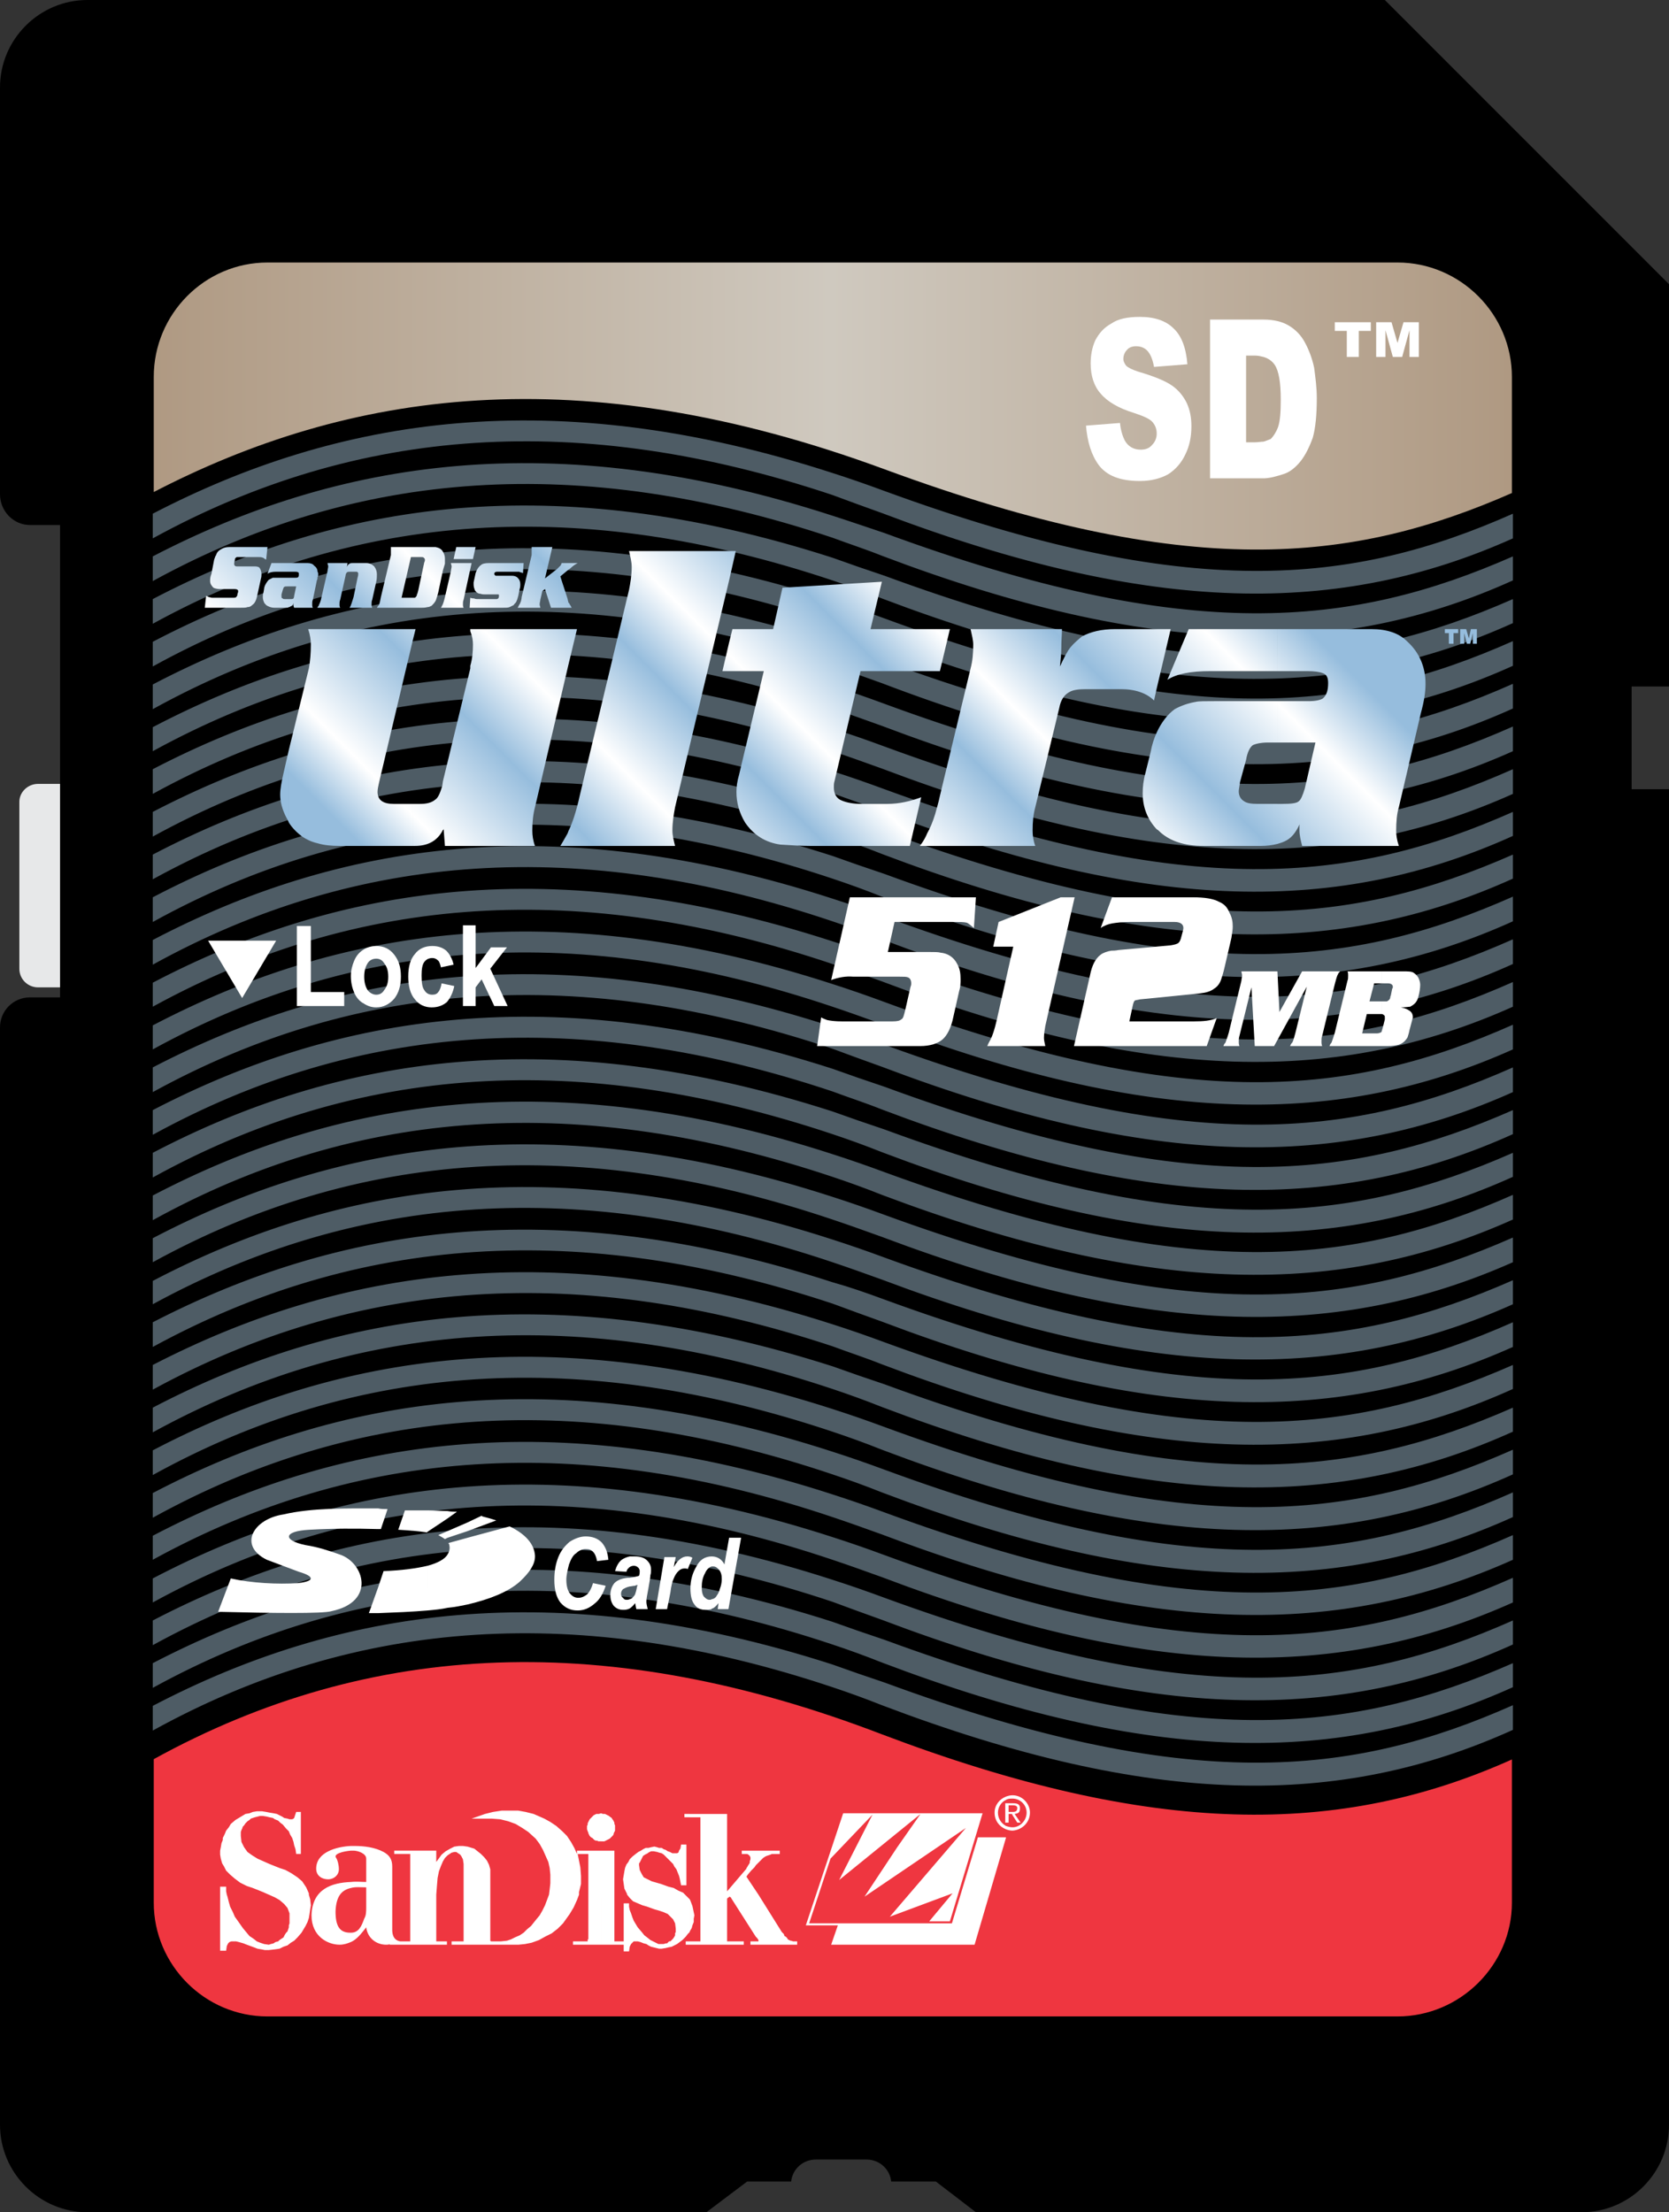 <?xml version="1.0" encoding="utf-8"?>
<!-- Generator: Adobe Illustrator 13.0.0, SVG Export Plug-In . SVG Version: 6.00 Build 14948)  -->
<!DOCTYPE svg PUBLIC "-//W3C//DTD SVG 1.0//EN" "http://www.w3.org/TR/2001/REC-SVG-20010904/DTD/svg10.dtd">
<svg version="1.0" id="Warstwa_1" xmlns="http://www.w3.org/2000/svg" xmlns:xlink="http://www.w3.org/1999/xlink" x="0px" y="0px"
	 width="180.144px" height="238.752px" viewBox="0 0 180.144 238.752" enable-background="new 0 0 180.144 238.752"
	 xml:space="preserve">
<rect x="0" y="0" width="180.144" height="238.752" fill="#333333" stroke="none"/>
<path fill="#E7E8E9" d="M4.104,84.6H6.84v21.96H4.104c-1.08,0-2.016-0.864-2.016-2.016v-18C2.088,85.464,3.024,84.6,4.104,84.6z"/>
<path d="M9.432,0h140.04l30.672,30.672v43.416h-4.032v11.088h4.032v144.144c0,5.185-4.248,9.433-9.432,9.433h-65.377l-4.319-3.312
	h-4.824c-0.145-1.369-1.296-2.376-2.664-2.376h-5.472c-1.368,0-2.52,1.007-2.664,2.376H80.64l-4.392,3.312H9.432
	c-5.184,0-9.432-4.248-9.432-9.433V110.88c0-1.8,1.44-3.24,3.24-3.24h3.24V56.664H3.24c-1.8,0-3.24-1.512-3.24-3.312V9.432
	C0,4.248,4.248,0,9.432,0z"/>
<path fill="#4E5C65" d="M163.296,55.44c-17.353,7.704-34.992,9.576-67.824-2.448c-1.944-0.72-3.816-1.368-5.616-1.944v2.376
	c1.729,0.648,3.528,1.296,5.328,1.944c29.231,11.088,49.464,11.088,68.112,2.736V55.44L163.296,55.44z M89.856,182.088v-2.448
	c1.8,0.648,3.672,1.296,5.616,1.944c32.832,12.096,50.472,10.152,67.824,2.447v2.664c-18.648,8.424-38.881,8.424-68.112-2.664
	C93.384,183.312,91.584,182.664,89.856,182.088L89.856,182.088z M89.856,177.48c1.729,0.575,3.528,1.224,5.328,1.943
	c29.231,11.088,49.464,11.088,68.112,2.664v-2.593c-17.353,7.633-34.992,9.576-67.824-2.52c-1.944-0.648-3.816-1.296-5.616-1.944
	V177.48L89.856,177.48z M89.856,172.872c1.729,0.647,3.528,1.296,5.328,1.943c29.231,11.088,49.464,11.088,68.112,2.665v-2.593
	c-17.353,7.704-34.992,9.576-67.824-2.447c-1.944-0.721-3.816-1.369-5.616-1.945V172.872L89.856,172.872z M89.856,168.336
	c1.729,0.575,3.528,1.224,5.328,1.872c29.231,11.088,49.464,11.088,68.112,2.736v-2.664c-17.353,7.703-34.992,9.647-67.824-2.448
	c-1.944-0.721-3.816-1.368-5.616-1.944V168.336L89.856,168.336z M89.856,163.728v-2.447c1.8,0.576,3.672,1.224,5.616,1.943
	c32.832,12.096,50.472,10.152,67.824,2.448v2.664c-18.648,8.353-38.881,8.353-68.112-2.736
	C93.384,164.952,91.584,164.304,89.856,163.728L89.856,163.728z M89.856,159.119v-2.447c1.8,0.576,3.672,1.224,5.616,1.943
	c32.832,12.097,50.472,10.152,67.824,2.449v2.663c-18.648,8.425-38.881,8.425-68.112-2.663
	C93.384,160.344,91.584,159.695,89.856,159.119L89.856,159.119z M89.856,154.512v-2.447c1.8,0.575,3.672,1.224,5.616,1.943
	c32.832,12.097,50.472,10.152,67.824,2.448v2.663c-18.648,8.425-38.881,8.425-68.112-2.663
	C93.384,155.736,91.584,155.088,89.856,154.512L89.856,154.512z M89.856,149.903c1.729,0.577,3.528,1.225,5.328,1.944
	c29.231,11.088,49.464,11.088,68.112,2.664v-2.592c-17.353,7.632-34.992,9.575-67.824-2.521c-1.944-0.647-3.816-1.295-5.616-1.943
	V149.903L89.856,149.903z M89.856,145.296c1.729,0.648,3.528,1.224,5.328,1.944c29.231,11.087,49.464,11.087,68.112,2.663v-2.592
	c-17.353,7.633-34.992,9.576-67.824-2.447c-1.944-0.721-3.816-1.369-5.616-1.944V145.296L89.856,145.296z M89.856,140.688
	c1.729,0.647,3.528,1.295,5.328,1.943c29.231,11.088,49.464,11.088,68.112,2.736v-2.664c-17.353,7.703-34.992,9.576-67.824-2.448
	c-1.944-0.72-3.816-1.368-5.616-1.872V140.688L89.856,140.688z M89.856,136.224v-2.448c1.8,0.576,3.672,1.224,5.616,1.944
	c32.832,12.024,50.472,10.08,67.824,2.448v2.592c-18.648,8.352-38.881,8.352-68.112-2.664
	C93.384,137.448,91.584,136.8,89.856,136.224L89.856,136.224z M89.856,131.616v-2.448c1.8,0.576,3.672,1.224,5.616,1.944
	c32.832,12.024,50.472,10.081,67.824,2.448v2.664c-18.648,8.28-38.881,8.28-68.112-2.736
	C93.384,132.84,91.584,132.192,89.856,131.616L89.856,131.616z M89.856,127.008v-2.448c1.8,0.576,3.672,1.224,5.616,1.944
	c32.832,12.024,50.472,10.152,67.824,2.448v2.664c-18.648,8.352-38.881,8.352-68.112-2.664
	C93.384,128.232,91.584,127.584,89.856,127.008L89.856,127.008z M89.856,122.4c1.729,0.576,3.528,1.224,5.328,1.944
	c29.231,11.088,49.464,11.088,68.112,2.664v-2.592c-17.353,7.632-34.992,9.576-67.824-2.52c-1.944-0.648-3.816-1.296-5.616-1.944
	V122.4L89.856,122.4z M89.856,117.792c1.729,0.648,3.528,1.224,5.328,1.944c29.231,11.088,49.464,11.088,68.112,2.664v-2.592
	c-17.353,7.632-34.992,9.576-67.824-2.52c-1.944-0.648-3.816-1.296-5.616-1.944V117.792L89.856,117.792z M89.856,113.184
	c1.729,0.648,3.528,1.296,5.328,1.944c29.231,11.088,49.464,11.088,68.112,2.736V115.2c-17.353,7.704-34.992,9.576-67.824-2.448
	c-1.944-0.72-3.816-1.368-5.616-1.944V113.184L89.856,113.184z M89.856,108.648V106.2c1.8,0.576,3.672,1.224,5.616,1.944
	c32.832,12.096,50.472,10.152,67.824,2.448v2.664c-18.648,8.352-38.881,8.352-68.112-2.736
	C93.384,109.872,91.584,109.224,89.856,108.648L89.856,108.648z M89.856,104.04v-2.448c1.8,0.576,3.672,1.224,5.616,1.944
	c32.832,12.096,50.472,10.152,67.824,2.448v2.664C144.648,117,124.416,117,95.184,105.912
	C93.384,105.264,91.584,104.616,89.856,104.04L89.856,104.04z M89.856,99.432v-2.448c1.8,0.576,3.672,1.224,5.616,1.944
	c32.832,12.096,50.472,10.152,67.824,2.448v2.664c-18.648,8.424-38.881,8.424-68.112-2.664
	C93.384,100.656,91.584,100.008,89.856,99.432L89.856,99.432z M89.856,94.824c1.729,0.576,3.528,1.224,5.328,1.944
	c29.231,11.088,49.464,11.088,68.112,2.664v-2.664c-17.353,7.704-34.992,9.648-67.824-2.448c-1.944-0.648-3.816-1.296-5.616-1.944
	V94.824L89.856,94.824z M89.856,90.216c1.729,0.576,3.528,1.224,5.328,1.944c29.231,11.088,49.464,11.088,68.112,2.664v-2.592
	c-17.353,7.632-34.992,9.576-67.824-2.52c-1.944-0.648-3.816-1.296-5.616-1.944V90.216L89.856,90.216z M89.856,85.608
	c1.729,0.648,3.528,1.224,5.328,1.944c29.231,11.088,49.464,11.088,68.112,2.664v-2.592c-17.353,7.704-34.992,9.576-67.824-2.448
	c-1.944-0.72-3.816-1.368-5.616-1.944V85.608L89.856,85.608z M89.856,81.072v-2.448c1.8,0.576,3.672,1.224,5.616,1.944
	c32.832,12.096,50.472,10.152,67.824,2.448v2.664c-18.648,8.352-38.881,8.352-68.112-2.736
	C93.384,82.296,91.584,81.648,89.856,81.072L89.856,81.072z M89.856,76.464v-2.448c1.8,0.576,3.672,1.224,5.616,1.944
	c32.832,12.096,50.472,10.152,67.824,2.448v2.664c-18.648,8.352-38.881,8.352-68.112-2.736
	C93.384,77.688,91.584,77.04,89.856,76.464L89.856,76.464z M89.856,71.856v-2.448c1.8,0.576,3.672,1.224,5.616,1.944
	c32.832,12.096,50.472,10.152,67.824,2.448v2.664c-18.648,8.424-38.881,8.424-68.112-2.736
	C93.384,73.08,91.584,72.432,89.856,71.856L89.856,71.856z M89.856,67.248V64.8c1.8,0.576,3.672,1.224,5.616,1.944
	c32.832,12.096,50.472,10.152,67.824,2.448v2.664c-18.648,8.424-38.881,8.424-68.112-2.664
	C93.384,68.472,91.584,67.824,89.856,67.248L89.856,67.248z M89.856,62.64v-2.448c1.8,0.648,3.672,1.296,5.616,1.944
	c32.832,12.096,50.472,10.152,67.824,2.52v2.592c-18.648,8.424-38.881,8.424-68.112-2.664C93.384,63.864,91.584,63.216,89.856,62.64
	L89.856,62.64z M89.856,58.032v-2.376c1.8,0.576,3.672,1.224,5.616,1.872c32.832,12.096,50.472,10.152,67.824,2.52v2.592
	c-18.648,8.424-38.881,8.424-68.112-2.664C93.384,59.256,91.584,58.68,89.856,58.032z M89.856,51.048
	c-30.168-9.792-53.424-5.976-73.368,4.392v2.664c22.176-12.168,46.224-13.752,73.368-4.68V51.048L89.856,51.048z M89.856,55.656
	v2.376c-27.144-9.072-51.192-7.488-73.368,4.68v-2.664C36.432,49.68,59.688,45.864,89.856,55.656L89.856,55.656z M89.856,60.192
	v2.448c-27.144-9.072-51.192-7.488-73.368,4.68v-2.664C36.432,54.216,59.688,50.472,89.856,60.192L89.856,60.192z M89.856,64.8
	v2.448c-27.144-9.072-51.192-7.56-73.368,4.68v-2.664C36.432,58.824,59.688,55.08,89.856,64.8L89.856,64.8z M89.856,69.408
	c-30.168-9.792-53.424-5.976-73.368,4.464v2.664c22.176-12.24,46.224-13.824,73.368-4.68V69.408L89.856,69.408z M89.856,74.016
	c-30.168-9.792-53.424-5.976-73.368,4.464v2.592c22.176-12.168,46.224-13.752,73.368-4.608V74.016L89.856,74.016z M89.856,78.624
	c-30.168-9.792-53.424-5.976-73.368,4.392v2.664c22.176-12.168,46.224-13.752,73.368-4.608V78.624L89.856,78.624z M89.856,83.232
	v2.376c-27.144-9.072-51.192-7.488-73.368,4.68v-2.664C36.432,77.256,59.688,73.44,89.856,83.232L89.856,83.232z M89.856,87.768
	v2.448c-27.144-9.072-51.192-7.488-73.368,4.68v-2.664C36.432,81.792,59.688,78.048,89.856,87.768L89.856,87.768z M89.856,92.376
	v2.448c-27.144-9.072-51.192-7.56-73.368,4.68V96.84C36.432,86.4,59.688,82.656,89.856,92.376L89.856,92.376z M89.856,96.984
	c-30.168-9.792-53.424-5.976-73.368,4.464v2.664c22.176-12.24,46.224-13.824,73.368-4.68V96.984L89.856,96.984z M89.856,101.592
	c-30.168-9.792-53.424-5.976-73.368,4.464v2.592c22.176-12.168,46.224-13.752,73.368-4.608V101.592L89.856,101.592z M89.856,106.2
	c-30.168-9.792-53.424-5.976-73.368,4.464v2.592c22.176-12.168,46.224-13.752,73.368-4.608V106.2L89.856,106.2z M89.856,110.808
	v2.376c-27.144-9.072-51.192-7.488-73.368,4.68V115.2C36.432,104.832,59.688,101.016,89.856,110.808L89.856,110.808z
	 M89.856,115.344v2.448c-27.144-9.072-51.192-7.488-73.368,4.68v-2.664C36.432,109.44,59.688,105.624,89.856,115.344L89.856,115.344
	z M89.856,119.952v2.448c-27.144-9.072-51.192-7.56-73.368,4.68v-2.664C36.432,113.976,59.688,110.232,89.856,119.952
	L89.856,119.952z M89.856,124.56c-30.168-9.792-53.424-5.976-73.368,4.464v2.664c22.176-12.24,46.224-13.752,73.368-4.68V124.56
	L89.856,124.56z M89.856,129.168c-30.168-9.792-53.424-5.976-73.368,4.464v2.592c22.176-12.168,46.224-13.752,73.368-4.608V129.168
	L89.856,129.168z M89.856,133.776c-30.168-9.792-53.424-5.976-73.368,4.464v2.52c22.176-12.096,46.224-13.68,73.368-4.536V133.776
	L89.856,133.776z M89.856,138.384v2.305c-27.144-9-51.192-7.417-73.368,4.68v-2.664C36.432,132.408,59.688,128.592,89.856,138.384
	L89.856,138.384z M89.856,142.92v2.376c-27.144-9-51.192-7.416-73.368,4.68v-2.664C36.432,137.016,59.688,133.2,89.856,142.92
	L89.856,142.92z M89.856,147.456v2.447c-27.144-9.071-51.192-7.487-73.368,4.681v-2.664
	C36.432,141.48,59.688,137.808,89.856,147.456L89.856,147.456z M89.856,152.064c-30.168-9.721-53.424-5.977-73.368,4.463v2.665
	c22.176-12.24,46.224-13.752,73.368-4.681V152.064L89.856,152.064z M89.856,156.672c-30.168-9.792-53.424-5.977-73.368,4.464v2.664
	c22.176-12.24,46.224-13.824,73.368-4.681V156.672L89.856,156.672z M89.856,161.28c-30.168-9.793-53.424-5.977-73.368,4.464v2.592
	c22.176-12.168,46.224-13.752,73.368-4.608V161.28L89.856,161.28z M89.856,165.888v2.448c-27.144-9.144-51.192-7.56-73.368,4.608
	v-2.593C36.432,159.911,59.688,156.096,89.856,165.888L89.856,165.888z M89.856,170.495v2.377
	c-27.144-9.072-51.192-7.488-73.368,4.68v-2.664C36.432,164.52,59.688,160.704,89.856,170.495L89.856,170.495z M89.856,175.031
	v2.449c-27.144-9.073-51.192-7.489-73.368,4.68v-2.665C36.432,169.128,59.688,165.312,89.856,175.031L89.856,175.031z
	 M89.856,179.64c-30.168-9.72-53.424-5.976-73.368,4.465v2.663c22.176-12.24,46.224-13.752,73.368-4.68V179.64z"/>
<g>
	<polygon fill="#FFFFFF" points="22.464,101.52 29.808,101.52 26.136,107.712 	"/>
	<polygon fill="#FFFFFF" points="32.04,108.576 32.04,99.936 33.552,99.936 33.552,107.064 37.152,107.064 37.152,108.576 	"/>
	<path fill="#FFFFFF" d="M40.608,102.096c0.792,0,1.44,0.288,1.944,0.936c0.504,0.648,0.72,1.368,0.72,2.376
		c0,0.936-0.216,1.728-0.72,2.376c-0.504,0.576-1.152,0.936-1.944,0.936l0,0v-1.368l0,0c0.36,0,0.648-0.144,0.864-0.504
		c0.288-0.36,0.432-0.792,0.432-1.44s-0.144-1.08-0.432-1.44c-0.216-0.36-0.504-0.504-0.864-0.504l0,0V102.096z M37.872,105.336
		c0-0.576,0.144-1.152,0.36-1.656s0.504-0.864,0.936-1.152s0.936-0.432,1.44-0.432l0,0v1.368c-0.36,0-0.72,0.144-0.936,0.504
		c-0.216,0.36-0.36,0.792-0.36,1.44s0.144,1.08,0.36,1.44c0.216,0.288,0.576,0.504,0.936,0.504v1.368
		c-0.504,0-0.936-0.144-1.368-0.432c-0.432-0.216-0.792-0.648-1.008-1.152S37.872,106.056,37.872,105.336z"/>
	<path fill="#FFFFFF" d="M48.96,104.112l-1.368,0.288c-0.072-0.288-0.144-0.576-0.288-0.72c-0.216-0.216-0.432-0.288-0.648-0.288
		c-0.36,0-0.648,0.144-0.864,0.432c-0.216,0.288-0.288,0.792-0.288,1.44c0,0.792,0.072,1.296,0.288,1.584
		c0.216,0.36,0.504,0.504,0.864,0.504c0.288,0,0.504-0.072,0.648-0.288c0.144-0.144,0.288-0.504,0.36-0.936l1.368,0.288
		c-0.144,0.72-0.432,1.296-0.792,1.728c-0.432,0.36-0.936,0.576-1.656,0.576c-0.72,0-1.368-0.288-1.8-0.864
		c-0.504-0.576-0.72-1.44-0.72-2.448c0-1.08,0.216-1.872,0.72-2.448c0.432-0.576,1.08-0.864,1.872-0.864
		c0.576,0,1.08,0.144,1.512,0.504C48.528,102.96,48.816,103.464,48.96,104.112z"/>
	<polygon fill="#FFFFFF" points="49.968,108.576 49.968,99.864 51.336,99.864 51.336,104.472 52.992,102.24 54.72,102.24 
		52.92,104.544 54.792,108.576 53.352,108.576 51.984,105.696 51.336,106.56 51.336,108.576 	"/>
</g>
<path fill="#EF3640" stroke="#000000" stroke-width="0.216" d="M163.296,189.72v15.624c0,6.768-5.616,12.384-12.457,12.384H28.872
	c-6.84,0-12.384-5.616-12.384-12.384v-15.552c23.616-13.032,49.392-13.969,78.696-2.736
	C124.416,198.144,144.648,198.144,163.296,189.72z"/>
<g>
	<path fill="#FFFFFF" d="M55.008,164.736c1.656,0.791,2.664,1.872,2.736,3.167v0.072c0,0.864-0.576,1.729-1.656,2.736
		c-1.224,1.08-3.168,1.872-5.616,2.448v-7.2L55.008,164.736L55.008,164.736z M50.472,165.24l3.096-1.152
		c-0.432-0.144-0.936-0.288-1.512-0.433c0,0,0,0-0.072-0.071l-1.512,0.72V165.24z M50.472,173.16
		c-0.72,0.144-1.368,0.288-2.16,0.359v-5.76c0.216-0.36,0.288-0.72,0.144-1.151c-0.072-0.072-0.072-0.072-0.072-0.072l2.088-0.576
		V173.16L50.472,173.16z M50.472,164.304l-2.16,0.937v0.72l2.16-0.72V164.304L50.472,164.304z M48.312,163.872v-0.793
		c0.36,0.073,0.72,0.073,1.008,0.073L48.312,163.872z M48.312,173.52c-0.648,0.145-1.368,0.217-2.16,0.288v-4.824
		c1.08-0.288,1.872-0.72,2.16-1.224V173.52L48.312,173.52z M48.312,163.079v0.793l-2.16,1.439v-2.304
		C46.872,163.008,47.664,163.079,48.312,163.079L48.312,163.079z M48.312,165.24l-1.008,0.432c0.288,0.144,0.504,0.288,0.72,0.433
		l0.288-0.145V165.24z M46.152,173.808c-1.656,0.145-3.456,0.216-5.328,0.288v-2.808l0.576-1.729
		c1.944-0.072,3.528-0.287,4.752-0.576V173.808L46.152,173.808z M46.152,163.008v2.304l-0.072,0.072
		c-0.864-0.144-1.944-0.216-3.096-0.288l0.72-2.088C44.496,163.008,45.36,163.008,46.152,163.008L46.152,163.008z M40.824,165.023
		v-2.231c0.288,0.072,0.648,0.072,1.008,0.072l-0.72,2.159C41.04,165.023,40.896,165.023,40.824,165.023z M40.824,174.096
		c-0.36,0-0.648,0-1.008,0l1.008-2.808V174.096L40.824,174.096z M40.824,162.792c-3.456,0-7.128-0.072-10.224,0.648
		c-3.312,0.504-4.896,3.383-1.8,4.896l3.456,1.296c1.728,0.504,1.728,1.008-0.072,1.225c-2.232,0.144-5.04,0-7.272-0.505
		l-1.368,3.601c5.688,0.144,11.376,0.216,12.24-0.072c4.824-1.008,3.528-5.256,0.864-6.12c-1.224-0.433-2.304-0.792-3.672-1.008
		c-2.448-0.504-2.448-1.512,0.432-1.656c2.52-0.144,4.968-0.144,7.416-0.072V162.792z"/>
	<path fill="#FFFFFF" d="M64.008,170.856l1.368,0.287c-0.288,0.864-0.648,1.512-1.224,1.944c-0.504,0.432-1.08,0.72-1.8,0.72
		c-0.792,0-1.368-0.288-1.872-0.863c-0.432-0.576-0.648-1.369-0.648-2.449c0-0.936,0.144-1.728,0.432-2.447
		c0.288-0.721,0.72-1.225,1.224-1.656c0.576-0.36,1.152-0.576,1.728-0.576c0.72,0,1.296,0.216,1.728,0.648
		c0.432,0.504,0.648,1.08,0.72,1.872l-1.224,0.145c-0.072-0.433-0.216-0.792-0.432-1.009c-0.216-0.216-0.432-0.288-0.792-0.288
		s-0.72,0.144-1.008,0.432c-0.36,0.217-0.576,0.648-0.792,1.225c-0.144,0.576-0.288,1.151-0.288,1.655
		c0,0.648,0.144,1.153,0.36,1.44c0.288,0.36,0.576,0.505,0.936,0.505s0.648-0.145,0.936-0.361
		C63.648,171.792,63.864,171.36,64.008,170.856z"/>
	<path fill="#FFFFFF" d="M67.968,167.976c0.144,0,0.36,0,0.576,0c0.576,0,1.008,0.144,1.296,0.432s0.432,0.576,0.432,1.009
		c0,0.216,0,0.36-0.072,0.575c0,0.145-0.072,0.648-0.216,1.44c-0.144,0.721-0.216,1.152-0.216,1.44c0,0.216,0.072,0.504,0.144,0.792
		h-1.224c-0.072-0.216-0.072-0.433-0.144-0.648c-0.144,0.216-0.36,0.433-0.576,0.576v-1.008c0.072,0,0.144-0.072,0.216-0.072
		c0.144-0.144,0.288-0.288,0.36-0.433c0.072-0.215,0.144-0.431,0.216-0.863l0.072-0.145c-0.072,0-0.216,0-0.288,0.072
		c-0.216,0-0.432,0.072-0.576,0.072v-0.936c0.504-0.072,0.792-0.145,1.008-0.216c0.072-0.217,0.072-0.36,0.072-0.505
		c0-0.144-0.072-0.287-0.144-0.359c-0.144-0.145-0.288-0.217-0.504-0.217c-0.144,0-0.36,0.072-0.432,0.145V167.976z M67.608,169.632
		l-1.224-0.072c0.144-0.504,0.36-0.936,0.72-1.224c0.216-0.144,0.504-0.288,0.864-0.36v1.152c-0.072,0-0.072,0.072-0.072,0.072
		C67.752,169.272,67.68,169.416,67.608,169.632L67.608,169.632z M67.968,173.592c-0.288,0.145-0.504,0.145-0.72,0.145
		c-0.432,0-0.72-0.145-1.008-0.433c-0.216-0.288-0.36-0.648-0.36-1.151c0-0.504,0.144-0.937,0.432-1.296
		c0.288-0.288,0.72-0.505,1.44-0.576c0.072,0,0.144,0,0.216,0v0.936c-0.36,0.072-0.576,0.216-0.72,0.288
		c-0.144,0.145-0.216,0.288-0.216,0.504s0.072,0.36,0.216,0.433c0.072,0.144,0.216,0.215,0.36,0.215s0.216,0,0.36-0.071V173.592z"/>
	<path fill="#FFFFFF" d="M71.712,168.048h1.224l-0.216,1.08c0.432-0.792,0.936-1.152,1.44-1.152c0.144,0,0.36,0,0.576,0.144
		l-0.504,1.225c-0.072-0.071-0.216-0.071-0.36-0.071c-0.216,0-0.432,0.071-0.648,0.287c-0.216,0.217-0.36,0.432-0.504,0.792
		c-0.144,0.288-0.288,0.864-0.36,1.513l-0.36,1.8h-1.224L71.712,168.048z"/>
	<path fill="#FFFFFF" d="M78.624,173.664h-1.152l0.072-0.648c-0.216,0.288-0.432,0.504-0.648,0.576c-0.072,0-0.072,0-0.072,0.072
		v-1.08c0.144,0,0.288-0.072,0.432-0.216c0.144-0.216,0.36-0.504,0.432-0.864c0.144-0.36,0.216-0.72,0.216-1.08
		c0-0.433-0.072-0.72-0.288-1.008c-0.216-0.216-0.36-0.36-0.648-0.36c-0.072,0-0.072,0-0.144,0v-1.08
		c0.576,0,1.08,0.288,1.368,0.864l0.504-2.88h1.296L78.624,173.664z M76.824,173.664c-0.216,0.072-0.432,0.072-0.72,0.072
		c-0.432,0-0.864-0.145-1.152-0.576c-0.288-0.36-0.432-0.937-0.432-1.729c0-0.863,0.216-1.655,0.648-2.376
		c0.36-0.72,0.936-1.08,1.656-1.08l0,0v1.08c-0.288,0.072-0.576,0.36-0.72,0.721c-0.288,0.504-0.36,1.008-0.36,1.584
		c0,0.432,0.072,0.719,0.216,0.936c0.216,0.216,0.36,0.359,0.648,0.359c0.072,0,0.144,0,0.216-0.071V173.664z"/>
</g>
<path fill="#FFFFFF" d="M109.296,197.568v-0.36c0.792,0,1.512-0.721,1.512-1.584c0-0.864-0.72-1.513-1.512-1.513v-0.359
	c1.008,0,1.871,0.863,1.871,1.872C111.167,196.703,110.304,197.495,109.296,197.568L109.296,197.568z M109.296,195.911l0.504,0.792
	h0.359l-0.648-0.936c0.433-0.072,0.577-0.144,0.577-0.648c0-0.359-0.217-0.504-0.721-0.504h-0.071v0.217
	c0.288,0,0.504,0.071,0.504,0.287c0,0.361-0.216,0.433-0.504,0.433V195.911z M109.296,193.752v0.359l0,0
	c-0.289,0-0.504,0-0.721,0.145v-0.36C108.792,193.823,109.007,193.752,109.296,193.752L109.296,193.752L109.296,193.752z
	 M109.296,194.615v0.217l0,0h-0.433v0.72h0.433l0,0v0.359l-0.072-0.144h-0.36v0.936h-0.288v-2.088H109.296L109.296,194.615z
	 M109.296,197.208v0.36l0,0c-0.289,0-0.504-0.073-0.721-0.145v-0.359C108.792,197.136,109.007,197.208,109.296,197.208
	L109.296,197.208L109.296,197.208z M108.576,198.36v-0.072l0,0V198.36z M81.864,204.48l2.521,4.031l0.216,0.216l0.071,0.217
	l0.145,0.071l0.145,0.145l0.071,0.144l0.144,0.072l0.145,0.072h0.072l0.216,0.071h0.144h0.072h0.144h0.073v0.36H81v-0.36h0.792l0,0
	l0,0h0.072v-0.071l0,0v-0.072l-0.144-0.216l-0.072-0.072l-0.072-0.072l-2.664-4.176l0,0v-0.072l0,0H78.84l0,0l0,0l-0.072-0.072
	h-0.072v0.072h-0.072l0,0l-0.144,0.144v4.465v0.144l0,0h0.072l0,0h1.728v0.36h-5.832v-0.36h1.08l0,0l0,0l0,0H75.6v-0.071v-0.145l0,0
	v-4.823v-8.353h-1.152v-0.36h4.032v8.352l2.088-2.447V201.6l0.072-0.072l0.072-0.144l0.144-0.216l0.072-0.145v-0.144L81,200.664
	v-0.145v-0.071l-0.072-0.145l-0.072-0.072l-0.072-0.071l-0.144-0.072h-0.144h-0.432v-0.36h4.104v0.36h-0.864l-0.144,0.072
	l-0.216,0.071l-0.216,0.072l-0.144,0.072l-0.216,0.144l-0.144,0.145l-0.144,0.144l-0.288,0.288l-0.216,0.216l-0.144,0.216
	l-0.36,0.36l-0.36,0.432l-0.144,0.217L81.864,204.48L81.864,204.48z M108.576,193.896v0.36c-0.504,0.216-0.863,0.792-0.863,1.368
	c0,0.648,0.359,1.152,0.863,1.44v0.359c-0.72-0.288-1.224-0.937-1.224-1.8C107.352,194.832,107.856,194.184,108.576,193.896
	L108.576,193.896z M108.576,194.615h-0.071v2.088h0.071V194.615L108.576,194.615z M108.576,198.288h-3.024l-2.808,9.287H87.335
	l2.305-6.983l4.535-4.752l-3.6,7.056l8.784-7.128l-2.521,3.601l-3.527,5.327l10.943-7.415l-8.208,9.576l6.769-2.521l-2.52,3.024
	h2.231l3.528-11.665H91.007l-4.031,12.097h3.456l-0.72,2.088h15.479l3.384-11.52V198.288L108.576,198.288z M74.448,208.512v-0.071
	l0.216-0.361l0.072-0.287l0.144-0.36v-0.36l0.072-0.359l-0.216-1.009l-0.216-0.575l-0.072-0.145V208.512z M74.448,209.88h-0.432
	v-0.36h0.432V209.88L74.448,209.88z M74.448,196.128h-0.576v-0.36h0.576V196.128L74.448,196.128z M74.448,204.983l-0.288-0.288
	l-0.216-0.215l-0.216-0.217l-0.504-0.216l-0.504-0.288l-0.576-0.145l-0.792-0.288l-0.504-0.144l-0.504-0.144l-0.432-0.217
	l-0.432-0.215l-0.216-0.36l-0.216-0.433l-0.072-0.504v-0.216l0.072-0.072l0.072-0.144l0.072-0.144l0.072-0.145l0.072-0.144
	l0.072-0.145l0.216-0.144l0.144-0.072l0.144-0.072l0.072-0.071l0.144-0.072l0.144-0.072h0.144h0.144l0.36,0.072l0.216,0.072
	l0.288,0.071l0.216,0.145l0.216,0.216l0.216,0.216l0.216,0.216l0.36,0.36l0.144,0.288l0.216,0.288l0.144,0.36l0.144,0.359
	l0.072,0.288l0.072,0.359l0.072,0.36h0.576v-4.393h-0.576l-0.072,0.433l-0.144,0.216l-0.072,0.217l-0.144,0.071h-0.144h-0.144
	h-0.216l-0.288-0.144l-0.216-0.072l-0.216-0.145l-0.216-0.071l-0.216-0.144h-0.288l-0.216-0.072l-0.288-0.072l-0.36,0.072
	l-0.288,0.072h-0.288l-0.288,0.144l-0.216,0.144l-0.288,0.145l-0.288,0.216l-0.36,0.288l-0.288,0.288l-0.144,0.288l-0.216,0.288
	l-0.144,0.359l-0.072,0.36l-0.072,0.432l-0.072,0.432l0.144,1.009l0.288,0.575v0.073l0.288,0.359l0.36,0.36l0.504,0.216l0.504,0.216
	l0.504,0.145l0.792,0.288l0.504,0.144l0.432,0.144l0.504,0.217l0.288,0.288l0.288,0.287l0.216,0.432l0.072,0.577v0.216v0.144
	l-0.072,0.144v0.217l-0.072,0.144l-0.144,0.216l-0.144,0.145l-0.144,0.144h-0.144l-0.144,0.145L72,209.736h-0.144l-0.216,0.071
	h-0.144h-0.432l-0.288-0.144l-0.288-0.145l-0.288-0.144l-0.36-0.288l-0.288-0.216l-0.288-0.36l-0.432-0.504l-0.216-0.359
	l-0.216-0.36l-0.144-0.36l-0.144-0.433l-0.144-0.359l-0.072-0.359v-0.36H67.32v4.104h-0.936l0,0l0,0h-0.072v-0.144v-0.072v-4.823
	v-4.753h-1.44v10.152h2.448v0.72h0.576l0.072-0.504l0.144-0.288l0.144-0.144l0.144-0.145h0.216h0.216l0.288,0.072l0.36,0.145
	l0.288,0.071l0.216,0.145l0.288,0.144l0.288,0.072l0.288,0.072l0.288,0.071h0.288l0.432-0.071l0.288-0.072l0.36-0.072l0.288-0.144
	l0.288-0.145l0.288-0.216l0.288-0.216l0.36-0.36l0.216-0.288l0.216-0.216V204.983L74.448,204.983z M64.872,198.72v-3.024
	l0.216,0.072h0.072h0.144l0.144,0.072l0.144,0.071l0.144,0.072l0.072,0.072l0.216,0.145l0.072,0.144l0.072,0.072l0.072,0.144
	l0.072,0.144v0.145l0.072,0.144v0.217v0.144v0.217l-0.072,0.144l-0.072,0.145v0.071l-0.072,0.144l-0.144,0.145l-0.144,0.145
	l-0.072,0.071l-0.144,0.072l-0.144,0.071l-0.144,0.073l-0.144,0.071H65.16H64.872z M64.872,195.695v3.024h-0.144h-0.144
	l-0.144-0.071h-0.144l-0.144-0.073l-0.072-0.071l-0.144-0.144l-0.144-0.072l-0.144-0.145L63.576,198l-0.072-0.144v-0.072
	l-0.072-0.145l-0.072-0.216v-0.216v-0.144l0.072-0.145v-0.144l0.072-0.145l0.072-0.145l0.072-0.144l0.072-0.071l0.144-0.145
	l0.144-0.145l0.072-0.072l0.144-0.071l0.144-0.072h0.144h0.144L64.872,195.695L64.872,195.695z M64.872,199.728H62.28v0.36
	l-0.288-0.647l-0.36-0.648l-0.432-0.648l-0.504-0.504l-0.648-0.575l-0.648-0.433l-0.648-0.359l-1.152-0.505l-0.864-0.216
	l-0.792-0.145H55.08h-0.936l-0.936,0.145l-0.864,0.216l-1.44,0.505h1.152h1.008L54,196.344l0.864,0.216l0.792,0.288l0.72,0.433
	l0.648,0.432l0.792,0.72l0.432,0.576l0.36,0.647l0.288,0.648l0.288,0.648l0.144,0.647l0.072,0.72v0.937l-0.072,0.647l-0.072,0.577
	l0,0l-0.216,0.575l-0.216,0.576l-0.288,0.576l-0.288,0.504l-0.36,0.432l-0.576,0.721l-0.432,0.359l-0.36,0.36l-0.432,0.288
	l-0.504,0.216l-0.432,0.216l-0.432,0.145l-0.648,0.071h-0.576h-0.432h-0.072l0,0l0,0l-0.072-0.071v-0.072v-4.896v-2.232v-0.504
	l-0.144-0.504l-0.216-0.433l-0.288-0.359l-0.36-0.36l-0.36-0.288l-0.36-0.288l-0.72-0.216l-0.504-0.072h-0.432l-0.504,0.072
	l-0.432,0.216l-0.504,0.288l-0.432,0.36l-0.576,0.792v-1.225h-4.536v0.36h1.728v4.393v4.896l0,0v0.072v0.071l0,0h-0.072l0,0l0,0
	H43.2c-0.864-0.144-0.864-1.008-0.864-1.296v-6.768c0-0.792-0.288-1.225-0.936-1.584c-0.936-0.504-2.088-0.648-3.168-0.648
	c-0.072,0-0.216,0-0.36,0v0.504c0.072,0,0.216,0,0.288,0c0.432,0,1.368,0.288,1.368,0.864v2.52c-0.504,0-1.08-0.071-1.656,0v0.648
	c0.504-0.145,1.08-0.071,1.656-0.071v2.088c0,0.504,0,0.936-0.216,1.295c-0.288,0.793-0.576,1.513-1.44,1.513v1.008
	c0.648-0.288,1.08-0.864,1.656-1.584c0.144,1.152,1.08,1.872,2.16,1.872c0.144,0,0.288,0,0.36-0.072v0.072h6.192v-0.36h-1.008H47.16
	l0,0h-0.072l0,0v-0.071v-0.072l0,0v-0.072l0,0v-4.823l0,0l0.072-0.937l0.072-0.864l0.144-0.72l0.216-0.576l0.216-0.504l0.216-0.36
	l0.288-0.288l0.432-0.287l0.288-0.072h0.216l0.216,0.144l0.216,0.145l0.144,0.216l0.144,0.288l0.072,0.504v3.312v4.823l0,0v0.072
	v0.072l0,0v0.071h-0.072l0,0l0,0h-0.072h-1.152v0.36h4.752h2.448l0.72-0.072l0.72-0.144l0.792-0.288l0.648-0.36l0.72-0.36
	l0.648-0.503l0.576-0.577l0.72-1.007l0.432-0.721l0.36-0.792l0.216-0.575v-0.288l0.216-0.865v-0.863l-0.072-0.937l-0.288-1.439l0,0
	h1.152v4.393v4.823h-0.072v0.072v0.072l0,0l0,0v0.071H63.36l0,0l0,0h-1.512v0.36h3.024V199.728z M37.872,199.224v0.504
	c-0.864,0.072-1.944,0.36-1.584,0.792c0.144,0.217,0.288,0.721,0.288,1.225c0,0.647-0.576,1.079-1.152,1.079
	c-0.648,0-1.296-0.359-1.296-1.151C34.128,199.872,36.36,199.296,37.872,199.224L37.872,199.224z M37.872,203.111v0.648
	c-0.936,0.216-1.584,0.792-1.656,2.521c0,1.584,0.432,2.304,1.584,2.304h0.072v1.008c-0.36,0.145-0.72,0.288-1.224,0.288
	c-1.224,0-3.024-0.864-3.024-3.168C33.696,203.832,35.856,203.184,37.872,203.111L37.872,203.111z M24.192,201.456l-0.216-0.36
	l-0.144-0.504l-0.072-0.432v-0.433l0.072-0.359l0.072-0.433l0.144-0.36v-0.215l0.216-0.433l0.144-0.359l0.288-0.36l0.216-0.36
	l0.504-0.432l0.36-0.216l0.36-0.217l0.36-0.216l0.432-0.072l0.36-0.144l0.432-0.071h0.576l0.432,0.071l0.36,0.072l0.432,0.071
	l0.36,0.072l0.288,0.144l0.288,0.145l0.216,0.145l0.36,0.072l0.216,0.071h0.144h0.144l0.144-0.071l0.072-0.072l0.072-0.217
	l0.144-0.432h0.504v4.536h-0.504l-0.072-0.504l-0.144-0.432l-0.072-0.36l-0.144-0.432L31.32,198l-0.144-0.36l-0.288-0.288
	l-0.36-0.432l-0.288-0.217l-0.216-0.216l-0.36-0.144l-0.216-0.144l-0.36-0.072l-0.288-0.072l-0.432-0.072H28.08l-0.288,0.072
	l-0.288,0.072l-0.216,0.072l-0.216,0.072l-0.144,0.144l-0.216,0.144l-0.216,0.217l-0.144,0.215l-0.144,0.145l-0.072,0.216
	l-0.072,0.144l-0.072,0.217v0.145v0.287l0.072,0.648l0.288,0.576l0.36,0.504l0.504,0.359l0.576,0.36l0.648,0.288l0.648,0.288
	l1.08,0.432l0.648,0.216l0.648,0.36l0.648,0.433l0.504,0.432l0.432,0.648l0.288,0.647v0.145l0.144,0.503l0.072,0.648l-0.072,0.433
	l-0.072,0.504L33.336,207l-0.144,0.432l-0.216,0.433l-0.216,0.359l-0.216,0.36l-0.432,0.504l-0.36,0.36l-0.36,0.216l-0.36,0.288
	l-0.432,0.144l-0.432,0.216l-0.504,0.072l-0.648,0.072h-0.432l-0.36-0.072l-0.432-0.072l-0.36-0.144l-0.792-0.288l-0.36-0.144
	l-0.504-0.145l-0.288-0.072H25.2h-0.216l-0.216,0.072l-0.144,0.145l-0.144,0.287l-0.072,0.504H23.76v-6.047v-0.865h0.648v0.504
	l0.072,0.361l0.072,0.215l0.144,0.577l0.144,0.504l0.288,0.575l0.216,0.505l0.36,0.504l0.504,0.719l0.36,0.433l0.36,0.433
	l0.432,0.287l0.36,0.288l0.36,0.145l0.432,0.144l0.504,0.072l0.216-0.072l0.288-0.071l0.216-0.145l0.288-0.072l0.144-0.144
	l0.216-0.145l0.216-0.144l0.144-0.288l0.144-0.216l0.144-0.144l0.072-0.217l0.072-0.216v-0.216l0.072-0.217v-0.359v-0.721
	l-0.216-0.575l-0.36-0.433l-0.504-0.432l-0.504-0.288l-0.648-0.287l-0.648-0.288l-1.08-0.433l-0.648-0.216l-0.72-0.36l-0.576-0.432
	l-0.504-0.433l-0.432-0.432L24.192,201.456z"/>
<path fill="#FFFFFF" d="M105.335,96.84l-0.215,3.312c-0.361-0.288-0.576-0.504-0.793-0.576c-0.287-0.072-0.72-0.072-1.439-0.072
	h-6.337l-0.72,3.24h4.393c0.647,0,1.08,0,1.296,0.072c0.792,0.072,1.44,0.504,1.8,1.224c0.288,0.504,0.36,1.008,0.36,1.656
	c0,0.36,0,0.792-0.144,1.224l-0.648,2.88c-0.217,1.08-0.648,1.944-1.152,2.376s-1.296,0.72-2.447,0.72H88.2l0.433-3.096
	c0.216,0.144,0.503,0.216,0.647,0.288c0.36,0.072,0.864,0.144,1.584,0.144h5.472c0.504,0,0.793-0.072,0.937-0.216
	c0.216-0.072,0.288-0.432,0.433-1.008l0.575-2.52c0.072-0.144,0.072-0.288,0.072-0.36c0-0.36-0.144-0.576-0.36-0.648
	c-0.144-0.072-0.432-0.072-0.863-0.072h-5.04c-0.792-0.072-1.584,0.072-2.376,0.36l2.016-8.928H105.335z"/>
<path fill="#FFFFFF" d="M115.992,96.84l-3.168,13.896c-0.072,0.432-0.144,0.864-0.144,1.296c0,0.216,0.071,0.504,0.144,0.864h-6.264
	c0.145-0.36,0.288-0.576,0.36-0.72c0.215-0.432,0.432-1.08,0.647-2.016l1.8-7.992h-2.159l0.575-2.664l6.696-2.664H115.992z"/>
<path fill="#FFFFFF" d="M131.328,109.872l-1.08,3.024H115.92l1.728-7.632c0.216-1.08,0.576-1.8,1.152-2.232
	c0.288-0.216,0.72-0.36,1.151-0.432c0.145,0,0.433,0,0.792-0.072l5.616-0.504c0.433-0.072,0.72-0.144,0.864-0.288
	c0.144-0.144,0.216-0.36,0.287-0.648c0.145-0.504,0.217-0.792,0.217-0.936c0-0.432-0.36-0.648-0.936-0.648h-4.896
	c-0.721,0-1.368,0.072-1.8,0.144c-0.433,0.072-0.864,0.216-1.296,0.504l1.224-3.312h8.712c1.296,0,2.231,0.144,2.88,0.504
	c0.505,0.216,0.864,0.576,1.08,1.152c0.288,0.504,0.36,1.008,0.36,1.512c0,0.36-0.072,0.72-0.145,1.224l-0.72,3.096
	c-0.145,0.648-0.288,1.08-0.36,1.296c-0.144,0.504-0.432,0.864-0.791,1.08c-0.36,0.288-0.865,0.432-1.513,0.504l-6.48,0.648
	c-0.288,0.072-0.503,0.072-0.575,0.144c-0.072,0.072-0.145,0.216-0.217,0.576l-0.359,1.656h6.983
	C129.888,110.232,130.68,110.16,131.328,109.872z"/>
<path fill="#FFFFFF" d="M138.096,109.224l2.448-4.392h4.104c-0.144,0.144-0.216,0.216-0.216,0.288
	c-0.144,0.216-0.216,0.576-0.36,1.08l-1.367,5.616c-0.072,0.144-0.072,0.36-0.072,0.648c0,0.072,0,0.216,0.072,0.432h-3.457
	c0.072-0.216,0.145-0.288,0.216-0.36c0.145-0.216,0.217-0.576,0.36-1.08l1.224-4.968l-3.527,6.408h-2.088l-0.36-6.336l-1.296,5.256
	c-0.071,0.216-0.071,0.432-0.071,0.648c0,0.072,0,0.216,0.071,0.432h-1.729c0.073-0.216,0.145-0.288,0.217-0.36
	c0.071-0.216,0.216-0.576,0.36-1.08l1.367-5.616c0-0.144,0.072-0.36,0.072-0.576c0-0.144-0.072-0.288-0.072-0.432h3.888
	L138.096,109.224z"/>
<path fill="#FFFFFF" d="M151.2,108.72c0.433,0.072,0.721,0.216,0.936,0.36c0.217,0.144,0.361,0.36,0.361,0.72
	c0,0.072-0.073,0.216-0.073,0.288l-0.288,1.08c-0.071,0.36-0.144,0.576-0.215,0.792c-0.216,0.36-0.505,0.648-0.937,0.792
	c-0.288,0.072-0.648,0.144-1.225,0.144h-0.647v-1.512l0,0c0-0.072,0.072-0.216,0.144-0.504l0.217-0.864c0-0.072,0-0.144,0-0.216
	s0-0.216-0.072-0.216c-0.072-0.072-0.145-0.144-0.288-0.144v-1.368h0.144c0.217,0,0.433,0,0.433,0
	c0.144-0.072,0.288-0.144,0.359-0.36c0,0,0-0.144,0.073-0.288l0.144-0.72c0.071-0.072,0.071-0.144,0.071-0.216
	c0-0.216-0.215-0.36-0.504-0.36h-0.72v-1.296h2.304c0.505,0,0.937,0,1.152,0.144c0.216,0.144,0.359,0.288,0.504,0.504
	c0.145,0.288,0.217,0.576,0.217,0.792c0,0.36-0.072,0.864-0.217,1.368c-0.071,0.288-0.216,0.504-0.359,0.648
	c-0.145,0.144-0.36,0.288-0.504,0.36C152.064,108.648,151.705,108.72,151.2,108.72z M149.112,112.896h-5.615
	c0.071-0.216,0.144-0.288,0.216-0.36c0.071-0.216,0.215-0.576,0.359-1.08l1.368-5.616c0.071-0.144,0.071-0.36,0.071-0.576
	c0-0.144,0-0.288-0.071-0.432h3.672v1.296h-0.792l-0.504,1.944h1.296v1.368c-0.071,0-0.145,0-0.216,0h-1.368l-0.504,2.088h1.584
	c0.216,0,0.359-0.072,0.504-0.144V112.896z"/>
<linearGradient id="SVGID_1_" gradientUnits="userSpaceOnUse" x1="55.259" y1="107.411" x2="117.957" y2="44.713">
	<stop  offset="0" style="stop-color:#96BDDD"/>
	<stop  offset="0.07" style="stop-color:#FFFFFF"/>
	<stop  offset="0.2" style="stop-color:#96BDDD"/>
	<stop  offset="0.29" style="stop-color:#FFFFFF"/>
	<stop  offset="0.4" style="stop-color:#96BDDD"/>
	<stop  offset="0.48" style="stop-color:#FFFFFF"/>
	<stop  offset="0.6" style="stop-color:#96BDDD"/>
	<stop  offset="0.68" style="stop-color:#FFFFFF"/>
	<stop  offset="0.78" style="stop-color:#96BDDD"/>
	<stop  offset="0.91" style="stop-color:#FFFFFF"/>
	<stop  offset="1" style="stop-color:#96BDDD"/>
</linearGradient>
<path fill="url(#SVGID_1_)" d="M155.952,67.896h1.44v0.432h-0.504v1.152h-0.504v-1.152h-0.433V67.896L155.952,67.896z
	 M137.879,91.08v-4.32h0.505c1.008,0,1.583-0.072,1.8-0.288c0.216-0.144,0.432-0.648,0.647-1.368l1.152-4.968h-4.104v-4.464h3.385
	c0.792,0,1.296-0.144,1.512-0.288c0.433-0.36,0.576-0.936,0.576-1.656c0-0.576-0.144-0.936-0.576-1.08
	c-0.36-0.144-0.937-0.216-1.655-0.216h-3.241v-4.536h10.152c1.656,0,2.952,0.432,3.816,1.296c1.368,1.224,2.016,2.808,2.016,4.608
	c0,0.864-0.144,1.872-0.504,3.168l-2.376,10.152c-0.216,0.72-0.288,1.584-0.288,2.52c0,0.504,0.072,1.008,0.288,1.656h-10.439
	c-0.145-0.576-0.289-1.152-0.289-1.656c0-0.144,0-0.36,0-0.648c-0.432,0.936-0.936,1.512-1.584,1.8
	C138.384,90.936,138.096,91.008,137.879,91.08L137.879,91.08z M157.608,67.896h0.647l0.289,1.008l0.215-1.008h0.648v1.584h-0.432
	v-1.152l-0.288,1.152h-0.36l-0.287-1.152v1.152h-0.433V67.896z M137.879,67.896v4.536h-7.271c-2.088,0-3.601,0.288-4.607,0.936
	l2.304-5.472H137.879L137.879,67.896z M137.879,75.672v4.464h-1.008c-0.792,0-1.367,0.144-1.655,0.288
	c-0.289,0.216-0.576,0.72-0.72,1.584l-0.648,2.376c-0.072,0.504-0.144,0.864-0.144,1.008c0,0.504,0.216,0.864,0.575,1.08
	c0.288,0.216,0.792,0.288,1.513,0.288h2.087v4.32c-0.575,0.144-1.151,0.216-1.8,0.216h-6.191c-2.017,0-3.528-0.504-4.608-1.44
	c-0.145-0.144-0.288-0.288-0.432-0.36v-10.44c0.504-1.08,1.152-1.944,1.944-2.52c0.647-0.36,1.439-0.648,2.304-0.792
	c0.288-0.072,1.008-0.072,2.088-0.072H137.879L137.879,75.672z M124.848,74.304l1.512-6.408h-1.512V74.304z M124.848,67.896v6.408
	L124.56,75.6c-0.792-0.792-2.016-1.224-3.6-1.224h-3.744c-0.793,0-1.44,0.072-1.873,0.36c-0.504,0.288-0.863,0.864-1.008,1.656
	l-2.592,10.728c-0.216,0.792-0.288,1.584-0.288,2.52c0,0.504,0.072,1.08,0.288,1.656h-10.8V87.84
	c0.145-0.576,0.36-1.224,0.504-1.944l3.312-13.752c0.217-0.792,0.288-1.656,0.288-2.592c0-0.432-0.144-1.008-0.288-1.656h9.865
	c0,0.576-0.073,1.224-0.073,2.088c0,0.576-0.071,1.224-0.144,1.944c0.432-0.936,0.792-1.656,1.152-2.088s0.792-0.792,1.224-1.152
	c0.937-0.504,2.088-0.792,3.601-0.792H124.848L124.848,67.896z M124.848,79.056c-0.288,0.648-0.505,1.296-0.648,2.088l-0.575,2.304
	c-0.217,0.792-0.289,1.512-0.289,2.16c0,1.512,0.504,2.808,1.513,3.888V79.056L124.848,79.056z M100.944,72.432h0.504l1.08-4.536
	h-1.584V72.432z M100.944,67.896v4.536h-8.064l-2.808,11.88C90,84.528,90,84.744,90,84.96c0,0.72,0.288,1.224,0.863,1.44
	c0.504,0.216,1.225,0.36,2.088,0.36h2.808c1.297,0,2.521-0.288,3.673-0.72l-1.224,5.256H87.48c-1.008,0-2.088-0.072-3.24-0.144
	c-1.584-0.216-2.88-1.008-3.816-2.376c-0.648-1.08-0.936-2.16-0.936-3.312c0-0.504,0.072-1.152,0.288-1.872l2.664-11.16h-3.744
	v-3.096l0.36-1.44h4.392l1.008-4.464l10.729-0.648l-1.224,5.112H100.944L100.944,67.896z M100.944,87.84
	c-0.288,0.936-0.576,1.584-0.864,2.088c-0.144,0.36-0.359,0.792-0.791,1.368h1.655V87.84L100.944,87.84z M78.696,62.64v-3.168h0.72
	L78.696,62.64z M78.696,59.472v3.168l-5.832,24.48c-0.144,0.792-0.288,1.584-0.288,2.52c0,0.504,0.144,1.08,0.288,1.656h-11.52
	v-1.584c0.432-0.864,0.864-2.16,1.224-3.816l5.328-22.248c0.144-0.72,0.288-1.584,0.288-2.448c0-0.576-0.144-1.08-0.288-1.728
	H78.696L78.696,59.472z M78.696,69.336l-0.72,3.096h0.72V69.336L78.696,69.336z M61.344,71.784l0.936-3.888h-0.936V71.784
	L61.344,71.784z M61.344,65.592h0.36c-0.072-0.144-0.144-0.288-0.216-0.36c0-0.072-0.072-0.144-0.144-0.216V65.592L61.344,65.592z
	 M61.344,61.488l0.216-0.144c0.216-0.216,0.504-0.432,0.792-0.576h-1.008V61.488z M61.344,60.768v0.72l-0.864,0.72l0.792,2.448
	c0,0.144,0.072,0.216,0.072,0.36v0.576h-1.872l-0.648-2.016l-0.288,0.216l-0.216,0.936c0,0.144-0.072,0.288-0.072,0.504
	c0,0.144,0.072,0.216,0.072,0.36h-2.088v-0.72c0-0.072,0.072-0.216,0.072-0.432l1.08-4.536c0-0.144,0-0.36,0-0.504s0-0.216,0-0.36
	h2.232l-0.792,3.384l1.296-1.008c0.144-0.144,0.288-0.288,0.36-0.36c0.072-0.072,0.072-0.144,0.144-0.288H61.344L61.344,60.768z
	 M61.344,67.896v3.888l-3.6,15.336c-0.216,0.792-0.288,1.656-0.288,2.52c0,0.504,0.072,1.08,0.288,1.656h-1.512v-23.4H61.344
	L61.344,67.896z M61.344,89.712c0,0.072-0.072,0.144-0.072,0.216c-0.216,0.36-0.432,0.792-0.792,1.368h0.864V89.712L61.344,89.712z
	 M56.232,61.776c0.072,0,0.144,0.072,0.216,0.072l0.072-1.08h-0.288V61.776z M56.232,60.768v1.008c-0.072,0-0.144,0-0.144-0.072
	c-0.216,0-0.432,0-0.648,0h-1.8c-0.144,0-0.288,0.072-0.288,0.216s0.072,0.144,0.144,0.216c0,0,0.072,0,0.216,0h1.512
	c0.288,0,0.504,0.072,0.648,0.216c0.216,0.216,0.288,0.432,0.288,0.72c0,0.144,0,0.288-0.072,0.504l-0.144,0.72
	c-0.072,0.288-0.144,0.504-0.216,0.648c-0.072,0.144-0.216,0.216-0.288,0.36c-0.144,0.072-0.288,0.144-0.432,0.216
	c-0.144,0.072-0.432,0.072-0.792,0.072H50.76v-1.08c0.216,0.072,0.288,0.072,0.432,0.072c0.072,0.072,0.288,0.072,0.72,0.072h1.656
	c0.216,0,0.288-0.144,0.288-0.36c0-0.072,0-0.144-0.072-0.144c-0.072,0-0.072,0-0.144,0h-1.224c-0.216,0-0.36,0-0.576-0.072
	c-0.216,0-0.432-0.144-0.576-0.36c-0.072-0.216-0.144-0.36-0.144-0.648c0-0.072,0-0.144,0-0.216l0.216-1.008
	c0.144-0.432,0.36-0.72,0.576-0.864c0.144-0.144,0.432-0.216,0.864-0.216H56.232L56.232,60.768z M56.232,64.872
	c-0.072,0.216-0.144,0.36-0.216,0.432c0,0.072-0.072,0.144-0.144,0.288h0.36V64.872L56.232,64.872z M56.232,67.896v23.4H50.76
	v-19.44c0.216-0.72,0.288-1.512,0.288-2.304c0-0.432-0.072-0.864-0.288-1.44v-0.216H56.232L56.232,67.896z M50.76,61.416
	l0.144-0.648H50.76V61.416L50.76,61.416z M50.76,60.336V59.04h0.576l-0.288,1.296H50.76z M50.76,59.04v1.296h-1.8l0.288-1.296H50.76
	L50.76,59.04z M50.76,60.768v0.648l-0.72,3.312c-0.072,0.144-0.072,0.36-0.072,0.504s0,0.216,0.072,0.36h-2.232V65.16
	c0.072-0.144,0.144-0.432,0.216-0.72l0.648-2.808c0-0.144,0.072-0.36,0.072-0.504s-0.072-0.216-0.072-0.36H50.76L50.76,60.768z
	 M50.76,64.512L50.76,64.512l-0.072,1.08h0.072V64.512L50.76,64.512z M50.76,67.896v0.216C50.76,68.04,50.76,67.968,50.76,67.896
	L50.76,67.896L50.76,67.896z M50.76,71.856v19.44h-2.736l-0.144-1.872c0,0.072,0,0.144-0.072,0.144v-5.256l2.952-12.168
	C50.76,72.072,50.76,71.928,50.76,71.856L50.76,71.856z M47.808,61.56l0.216-0.72c0-0.144,0-0.36,0-0.576
	c0-0.216-0.072-0.504-0.216-0.72l0,0V61.56z M47.808,59.544v2.016l-0.504,2.376c-0.072,0.288-0.144,0.504-0.216,0.72
	c-0.072,0.288-0.288,0.504-0.504,0.72c-0.144,0.072-0.288,0.144-0.432,0.144c-0.288,0.072-0.504,0.072-0.72,0.072h-0.864v-1.08
	c0.072,0,0.144,0,0.216,0C44.856,64.44,45,64.368,45,64.152c0.072-0.072,0.072-0.216,0.144-0.432l0.648-3.024
	c0.072-0.144,0.072-0.216,0.072-0.288c0-0.072-0.072-0.216-0.144-0.216c0-0.072-0.144-0.072-0.288-0.072h-0.864v-1.08h1.872
	c0.288,0,0.432,0,0.576,0C47.376,59.112,47.664,59.256,47.808,59.544L47.808,59.544z M47.808,65.16c0,0.072,0,0.072-0.072,0.144
	c0,0.072-0.072,0.144-0.144,0.288h0.216V65.16L47.808,65.16z M47.808,84.312v5.256c-0.576,1.152-1.584,1.728-3.024,1.728h-0.216
	V86.76h0.792c0.72,0,1.224-0.144,1.584-0.432c0.36-0.216,0.576-0.792,0.792-1.512L47.808,84.312L47.808,84.312z M44.568,69.048
	v-1.152h0.288L44.568,69.048z M44.568,59.04v1.08h-0.216l-1.008,4.392h1.08c0.072,0,0.144,0,0.144,0v1.08H40.68
	c0.072-0.144,0.144-0.216,0.216-0.288c0.072-0.144,0.144-0.432,0.216-0.864l1.08-4.536c0-0.144,0-0.36,0-0.504s0-0.216,0-0.36
	H44.568L44.568,59.04z M44.568,67.896v1.152l-3.672,15.48c-0.072,0.36-0.144,0.648-0.144,0.936c0,0.864,0.576,1.296,1.728,1.296
	h2.088v4.536H36.72c-0.936,0-1.728-0.072-2.448-0.288V67.896H44.568L44.568,67.896z M34.272,65.592V65.52
	c0.072-0.072,0.144-0.144,0.144-0.216c0.072-0.144,0.216-0.432,0.288-0.864l0.648-2.808c0-0.144,0.072-0.36,0.072-0.504
	s-0.072-0.216-0.072-0.36h2.16L37.44,61.2c0.072-0.216,0.144-0.288,0.288-0.36c0.072-0.072,0.216-0.072,0.36-0.072h1.44
	c0.36,0,0.648,0.144,0.864,0.36c0.216,0.288,0.288,0.576,0.288,0.864c0,0.216,0,0.504-0.072,0.792l-0.432,1.944
	c-0.072,0.144-0.072,0.36-0.072,0.504s0,0.216,0.072,0.36h-2.448c0.072-0.144,0.144-0.216,0.144-0.288
	c0.072-0.144,0.144-0.432,0.288-0.864l0.432-2.088c0.072-0.216,0.072-0.36,0.072-0.432c0-0.072,0-0.144-0.144-0.216
	c-0.072,0-0.144,0-0.216,0H37.8c-0.144,0-0.288,0-0.36,0.072c-0.072,0.072-0.144,0.216-0.144,0.36l-0.576,2.592
	c-0.072,0.144-0.072,0.36-0.072,0.504s0,0.216,0.072,0.36H34.272L34.272,65.592z M34.272,62.28c0.072-0.072,0.072-0.216,0.072-0.288
	c0-0.072,0-0.216-0.072-0.288V62.28z M34.272,61.704v0.576c0,0.144,0,0.216-0.072,0.36l-0.432,2.088
	c-0.072,0.144-0.072,0.288-0.072,0.504c0,0.144,0,0.216,0.072,0.36h-2.016c-0.072-0.144-0.072-0.216-0.072-0.36c0,0,0-0.072,0-0.144
	c-0.072,0.216-0.216,0.36-0.36,0.36c0,0.072-0.072,0.072-0.144,0.072v-0.864h0.144c0.144,0,0.288,0,0.36-0.072
	c0,0,0.072-0.144,0.072-0.288l0.216-1.008h-0.792v-0.936h0.72c0.144,0,0.216,0,0.288-0.072c0.072-0.072,0.072-0.144,0.072-0.288
	s0-0.216-0.072-0.216c-0.072-0.072-0.216-0.072-0.36-0.072h-0.648v-0.936h2.016c0.288,0,0.576,0.072,0.72,0.288
	C34.128,61.2,34.272,61.416,34.272,61.704L34.272,61.704z M34.272,65.52v0.072l0,0V65.52L34.272,65.52z M34.272,67.896v23.112
	c-0.648-0.144-1.224-0.432-1.656-0.72c-0.576-0.432-1.08-0.936-1.44-1.512v-7.848l2.16-8.784c0.144-0.792,0.216-1.656,0.216-2.592
	c0-0.432-0.072-1.008-0.288-1.656H34.272z M31.176,60.768v0.936h-1.368c-0.432,0-0.72,0.072-0.936,0.216l0.432-1.152H31.176
	L31.176,60.768z M31.176,62.352v0.936h-0.144c-0.216,0-0.288,0-0.36,0.072c-0.072,0-0.072,0.144-0.144,0.288l-0.144,0.504
	c0,0.144,0,0.216,0,0.216c0,0.072,0,0.216,0.144,0.216c0,0.072,0.144,0.072,0.288,0.072h0.36v0.864
	c-0.072,0.072-0.216,0.072-0.36,0.072h-1.152c-0.432,0-0.72-0.144-0.936-0.288c-0.072-0.072-0.072-0.144-0.144-0.144v-1.944
	c0.144-0.288,0.288-0.504,0.432-0.648c0.144-0.072,0.288-0.144,0.432-0.216c0.072,0,0.216,0,0.432,0H31.176L31.176,62.352z
	 M31.176,80.928v7.848c-0.072-0.216-0.216-0.432-0.288-0.576c-0.432-0.864-0.648-1.656-0.648-2.448c0-0.576,0.144-1.368,0.36-2.304
	L31.176,80.928L31.176,80.928z M28.584,60.336V59.04h0.288l-0.144,1.368C28.656,60.336,28.656,60.336,28.584,60.336z M28.584,59.04
	v1.296c-0.072-0.072-0.144-0.144-0.216-0.144c-0.144-0.072-0.288-0.072-0.504-0.072h-2.016c-0.144,0-0.216,0-0.288,0
	c-0.144,0.072-0.216,0.144-0.216,0.36c-0.072,0.216-0.072,0.36-0.072,0.36c0,0.144,0.072,0.288,0.288,0.288h1.8
	c0.288,0,0.504,0,0.648,0.144c0.144,0.216,0.216,0.432,0.216,0.72c0,0.072,0,0.288-0.072,0.504l-0.36,1.656
	c-0.072,0.36-0.144,0.576-0.216,0.72c-0.072,0.144-0.144,0.288-0.36,0.432c-0.144,0.144-0.288,0.216-0.504,0.216
	c-0.144,0.072-0.432,0.072-0.864,0.072h-3.744l0.144-1.296c0.072,0.072,0.216,0.072,0.288,0.144c0.144,0,0.216,0.072,0.36,0.072
	c0,0,0.144,0,0.36,0h1.872c0.216,0,0.288,0,0.36-0.072c0.072-0.072,0.144-0.144,0.144-0.36c0.072-0.144,0.072-0.216,0.072-0.288
	c0-0.144-0.144-0.216-0.36-0.216h-0.216H23.76c-0.288,0-0.576-0.072-0.72-0.144c-0.216-0.216-0.36-0.432-0.36-0.72
	c0-0.216,0-0.432,0.144-0.792l0.288-1.512c0.072-0.216,0.144-0.432,0.216-0.504c0.072-0.288,0.288-0.504,0.576-0.648
	c0.216-0.144,0.504-0.216,0.864-0.216H28.584L28.584,59.04z M28.584,63.216c0,0.072-0.072,0.144-0.072,0.288l-0.072,0.432
	c-0.072,0.216-0.072,0.36-0.072,0.504c0,0.216,0.072,0.504,0.216,0.72V63.216z"/>
<linearGradient id="SVGID_2_" gradientUnits="userSpaceOnUse" x1="16.232" y1="43.821" x2="163.041" y2="43.821">
	<stop  offset="0" style="stop-color:#AF9982"/>
	<stop  offset="0.5" style="stop-color:#CFC9BF"/>
	<stop  offset="1" style="stop-color:#AF9982"/>
</linearGradient>
<path fill="url(#SVGID_2_)" stroke="#000000" stroke-width="0.216" d="M28.872,28.224h121.967c6.841,0,12.457,5.616,12.457,12.456
	v12.6c-17.353,7.632-34.992,9.576-67.824-2.52c-32.976-12.168-57.816-8.496-78.984,2.52v-12.6
	C16.488,33.84,22.032,28.224,28.872,28.224z"/>
<polygon fill="#FFFFFF" points="144.072,34.776 147.96,34.776 147.96,35.712 146.664,35.712 146.664,38.52 145.368,38.52 
	145.368,35.712 144.072,35.712 "/>
<polygon fill="#FFFFFF" points="148.537,34.776 150.192,34.776 150.839,37.008 151.488,34.776 153.144,34.776 153.144,38.52 
	152.135,38.52 152.135,35.64 151.343,38.52 150.335,38.52 149.544,35.64 149.544,38.52 148.537,38.52 "/>
<path fill="#FFFFFF" d="M117.216,45.936l3.672-0.288c0.072,0.792,0.287,1.44,0.504,1.872c0.359,0.648,0.936,1.008,1.729,1.008
	c0.504,0,0.936-0.144,1.223-0.504c0.361-0.36,0.505-0.792,0.505-1.224c0-0.504-0.144-0.864-0.433-1.224
	c-0.287-0.36-0.936-0.648-2.016-1.008c-1.656-0.504-2.88-1.224-3.6-2.088c-0.721-0.792-1.08-1.944-1.08-3.24
	c0-0.864,0.144-1.728,0.504-2.52c0.432-0.792,0.936-1.368,1.728-1.8c0.72-0.504,1.729-0.72,3.096-0.72
	c1.585,0,2.809,0.432,3.601,1.224c0.863,0.792,1.368,2.088,1.512,3.888l-3.6,0.288c-0.145-0.792-0.36-1.296-0.647-1.656
	c-0.288-0.36-0.721-0.576-1.297-0.576c-0.432,0-0.792,0.144-1.008,0.432c-0.216,0.216-0.36,0.576-0.36,0.936
	c0,0.288,0.145,0.504,0.289,0.72c0.215,0.216,0.647,0.432,1.295,0.648c1.729,0.504,2.952,1.008,3.673,1.512
	c0.72,0.504,1.224,1.152,1.584,1.872c0.359,0.792,0.504,1.584,0.504,2.52c0,1.152-0.217,2.16-0.648,3.024
	c-0.433,0.936-1.08,1.656-1.872,2.16c-0.792,0.432-1.8,0.72-3.024,0.72c-2.159,0-3.6-0.576-4.463-1.728
	C117.792,49.104,117.36,47.664,117.216,45.936z"/>
<path fill="#FFFFFF" d="M136.368,34.488c1.08,0,2.017,0.216,2.736,0.648s1.296,1.008,1.728,1.8c0.433,0.792,0.793,1.728,1.008,2.736
	c0.145,1.08,0.289,2.16,0.289,3.312c0,1.8-0.145,3.24-0.433,4.248c-0.36,1.008-0.792,1.872-1.296,2.52
	c-0.576,0.72-1.152,1.152-1.729,1.368c-0.863,0.288-1.655,0.504-2.304,0.504v-3.96c0.288-0.072,0.576-0.216,0.792-0.288
	c0.288-0.288,0.576-0.72,0.792-1.296c0.216-0.648,0.288-1.584,0.288-2.952c0-1.872-0.216-3.096-0.647-3.744
	c-0.288-0.432-0.721-0.72-1.225-0.864V34.488z M130.608,34.488h5.76l0,0v4.032c-0.288-0.072-0.575-0.144-0.936-0.144h-0.936v9.36
	h0.936c0.36,0,0.647-0.072,0.936-0.072v3.96l0,0h-5.76V34.488z"/>
</svg>
